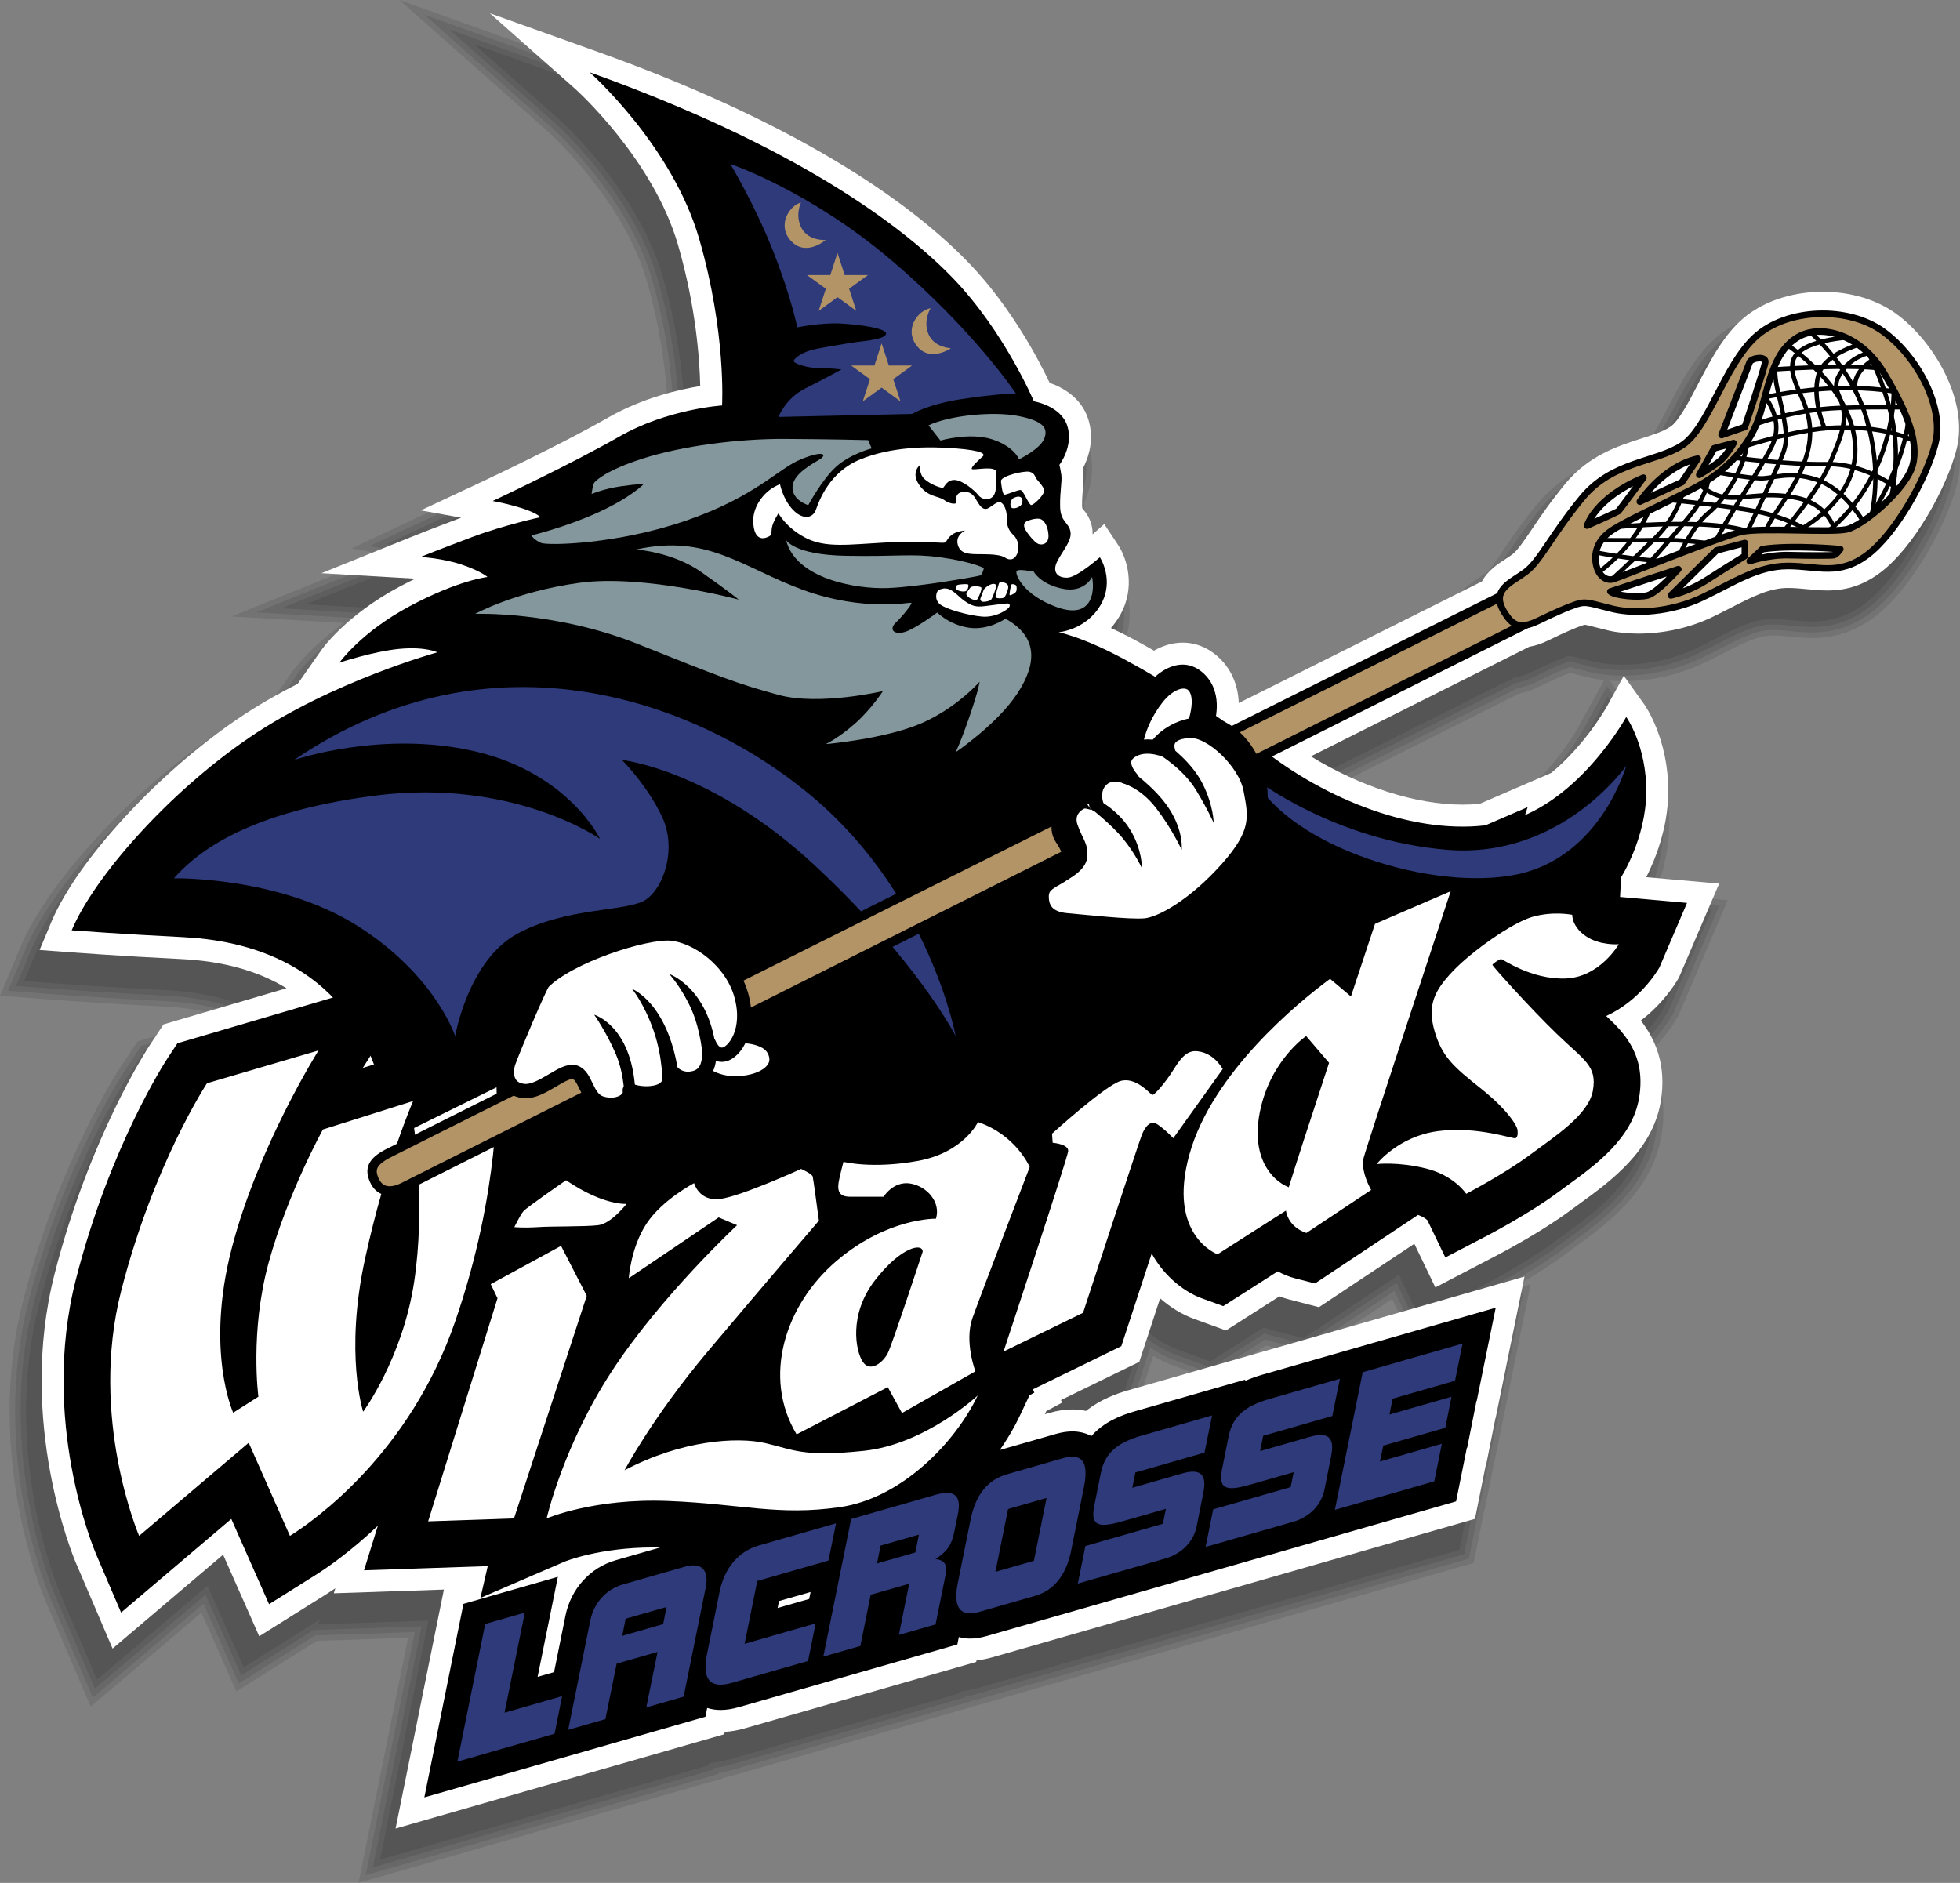 <?xml version="1.0" encoding="utf-8"?>
<!-- Generator: Adobe Illustrator 16.0.0, SVG Export Plug-In . SVG Version: 6.00 Build 0)  -->
<!DOCTYPE svg PUBLIC "-//W3C//DTD SVG 1.1//EN" "http://www.w3.org/Graphics/SVG/1.1/DTD/svg11.dtd">
<svg version="1.1" xmlns="http://www.w3.org/2000/svg" xmlns:xlink="http://www.w3.org/1999/xlink" x="0px" y="0px"
	 width="252.585px" height="242.672px" viewBox="0 0 252.585 242.672" enable-background="new 0 0 252.585 242.672"
	 xml:space="preserve">
<rect x="0" y="0" width="252.585" height="242.672" fill="#808080" stroke="none"/>
<g>
	<path opacity="0.1" d="M52.589,211.08l-11.751,0.399l-10.38,6.514l-4.498-10.157l-14.271,12.123l-5.86-13.69
		c-0.326-0.76-7.913-18.831-2.856-38.607c4.587-17.941,12.22-29.621,12.542-30.109l2.213-3.345l11.046-3.25
		c-2.253-0.68-4.761-1.09-7.487-1.224c-6.683-0.328-12.697-0.757-14.381-0.88L0,128.333l2.666-6.351
		c3.417-8.141,14.015-19.752,24.653-27.011c2.271-1.549,4.828-3.06,7.603-4.491l2.758-3.929c0.099-0.14,2.215-3.112,6.661-6.262
		l-14.502-0.842l19.781-7.979l-4.33-0.781l14.094-6.609c1.029-0.485,10.23-4.836,15.93-8.104c3.834-2.198,7.853-3.364,10.73-3.972
		c-0.175-3.231-0.762-9.107-2.695-15.807C80.322,25.709,70.795,17.118,70.7,17.032L51.471,0l24.189,8.648
		c27.798,9.942,41.89,20.64,48.816,27.864c5.285,5.511,8.923,12.269,10.348,15.158c1.699,0.748,4.431,2.429,5.466,5.776
		c0.919,2.965,0.22,5.599-0.572,7.341c0.089,0.871,0.019,1.672-0.045,2.386c-0.047,0.53-0.089,1.008-0.099,1.56
		c0.083,0.113,0.173,0.242,0.266,0.385l0.89-0.784l3.146,4.745c1.324,2,2.855,6.519,0.44,11.033c0.775,0.402,1.604,0.851,2.474,1.34
		c1.186-0.502,2.402-0.756,3.622-0.756c2.352,0,4.535,0.929,6.314,2.688c1.14,1.125,1.993,2.513,2.5,4.054l28.256-14.13
		c0.99-1.482,2.371-2.386,3.391-3.052c0.313-0.206,0.54-0.353,0.755-0.511c0.35-0.258,1.386-1.787,2.005-2.701
		c1.122-1.653,2.513-3.702,4.447-6.047c3.409-4.134,7.512-5.452,10.808-6.511c1.354-0.435,2.523-0.811,3.187-1.252
		c0.643-0.429,2.121-3.276,2.832-4.645c1.544-2.976,3.291-6.343,5.918-8.781c2.968-2.752,7.369-4.331,12.077-4.331
		c4.048,0,7.857,1.156,10.728,3.256c5.509,4.029,10.357,12.685,8.585,19.643c-1.39,5.463-5.99,13.646-10.623,17.12
		c-2.483,1.864-5.05,2.731-8.075,2.731c-1,0-1.907-0.087-2.785-0.171c-0.806-0.079-1.561-0.152-2.323-0.152
		c-1.869,0-3.824,1.003-6.299,2.273c-0.833,0.428-1.671,0.857-2.555,1.281c-3.135,1.503-6.839,2.331-10.431,2.331
		c-0.562,0-1.117-0.021-1.659-0.062l4.144,5.788c0.146,0.203,3.563,5.06,3.512,12.589c-0.025,3.556-0.934,6.784-1.815,9.092
		l9.355,0.825l-6.321,14.77l-0.17,0.325c-0.363,0.635-1.64,2.719-3.878,4.799c1.859,3.128,2.472,6.646,1.817,10.463
		c-1.225,7.177-7.039,11.39-11.284,14.467c0,0-0.915,0.665-1.19,0.871c-2.398,1.781-5.28,3.494-7.325,4.644l2.938-0.844
		l-4.672,22.92l-0.018,0.006l-1.214,6.075l-0.042,0.013l-1.391,6.908l-63.413,18.196c-0.348,0.099-0.684,0.183-1.014,0.252
		l-0.26,0.113l-30.614,8.785c-0.493,0.141-0.962,0.252-1.423,0.339l-0.015,0.073l-46.967,13.476L52.589,211.08z M146.917,179.958
		l8.493-2.438l-4.251-1.542c-0.854-0.31-1.705-0.717-2.542-1.216L146.917,179.958z M157.808,176.833l8.792-2.523l-2.989-0.772
		c-0.149-0.039-0.298-0.081-0.447-0.125L157.808,176.833z M170.908,173.075l9.862-2.83l-1.359-2.824L170.908,173.075z
		 M171.477,101.578c5.111,2.553,10.511,4,14.996,4c0.571,0,1.139-0.022,1.689-0.067l8.612-3.717
		c3.973-3.354,6.428-7.738,6.452-7.782l3.5-6.354c-0.708-0.08-1.385-0.196-2.012-0.345c-0.662-0.158-1.208-0.3-1.673-0.422
		c-0.24-0.063-0.49-0.128-0.698-0.179c-0.916,0.338-2.033,0.838-3.986,1.783c-0.903,0.435-1.75,0.728-2.587,0.894L171.477,101.578z"
		/>
	<path opacity="0.1" d="M53.461,210.341l-12.838,0.436l-9.849,6.181l-4.55-10.276l-14.261,12.115L6.48,205.989
		c-0.322-0.751-7.817-18.612-2.821-38.152c4.563-17.847,12.128-29.411,12.447-29.895l2.07-3.129l12.903-3.796
		c-2.818-1.144-6.091-1.813-9.757-1.992c-7.279-0.357-13.685-0.829-14.391-0.881l-5.898-0.443l2.285-5.443
		c3.371-8.03,13.86-19.509,24.399-26.7c2.291-1.563,4.875-3.085,7.683-4.526l2.858-4.072c0.119-0.169,2.697-3.785,8.236-7.254
		l-13.463-0.782l17.575-7.089c0.044-0.018,0.583-0.235,1.576-0.624l-4.579-0.826l12.081-5.665
		c1.029-0.485,10.234-4.835,15.981-8.131c3.962-2.271,8.132-3.43,11.115-4.013C86.636,49.22,86.074,43.081,84.03,36
		c-3.091-10.708-12.761-19.41-12.859-19.497l-16.483-14.6l20.734,7.413c27.668,9.896,41.669,20.518,48.543,27.687
		c5.314,5.542,8.924,12.312,10.339,15.217c1.667,0.687,4.323,2.248,5.31,5.437c0.876,2.828,0.172,5.343-0.623,7.015
		c0.115,0.873,0.045,1.669-0.023,2.44c-0.051,0.575-0.104,1.156-0.103,1.856c0.234,0.305,0.529,0.72,0.784,1.263l0.939-0.827
		l2.696,4.067c1.271,1.919,2.745,6.323,0.209,10.66c-0.053,0.092-0.107,0.182-0.163,0.272c1.039,0.524,2.188,1.143,3.421,1.841
		c1.197-0.557,2.427-0.839,3.66-0.839c2.161,0,4.172,0.858,5.816,2.483c1.261,1.245,2.132,2.809,2.55,4.566l29.193-14.599
		c0.913-1.452,2.28-2.347,3.289-3.007c0.318-0.208,0.56-0.365,0.788-0.534c0.445-0.329,1.362-1.681,2.171-2.874
		c1.123-1.655,2.491-3.671,4.407-5.994c3.276-3.972,7.269-5.256,10.478-6.287c1.405-0.452,2.619-0.842,3.362-1.337
		c0.796-0.531,2.165-3.168,3.071-4.914c1.517-2.922,3.234-6.23,5.769-8.583c2.838-2.632,7.063-4.142,11.595-4.142
		c3.898,0,7.56,1.108,10.309,3.12c5.323,3.893,10.017,12.225,8.317,18.896c-1.36,5.347-5.849,13.344-10.361,16.728
		c-2.355,1.767-4.787,2.59-7.65,2.59c-0.961,0-1.854-0.085-2.718-0.168c-0.819-0.08-1.592-0.155-2.391-0.155
		c-2.042,0-4.065,1.039-6.628,2.354c-0.822,0.422-1.654,0.849-2.532,1.27c-3.041,1.458-6.636,2.261-10.124,2.261
		c-1.519,0-2.986-0.158-4.243-0.458c-0.655-0.157-1.196-0.297-1.657-0.418c-0.267-0.069-0.659-0.172-0.921-0.231
		c-0.988,0.351-2.14,0.861-4.252,1.883c-0.879,0.424-1.7,0.704-2.509,0.854l-25.622,12.856c5.581,3.01,11.55,4.72,16.555,4.719
		c0.631,0,1.257-0.026,1.864-0.079l8.813-3.805c4.147-3.47,6.671-8.002,6.696-8.048l3.257-5.912l3.927,5.486
		c0.141,0.196,3.429,4.881,3.379,12.171c-0.027,3.824-1.091,7.27-2.119,9.719l9.332,0.823l-5.937,13.871l-0.145,0.271
		c-0.383,0.67-1.745,2.878-4.166,5.003c2.009,3.103,2.692,6.622,2.033,10.473c-1.177,6.893-6.856,11.008-11.003,14.013l-0.339,0.245
		c-0.294,0.214-0.582,0.424-0.859,0.632c-3.533,2.624-8.157,5.114-9.49,5.814l-3.742,1.951l8.343-2.395l-4.354,21.359l-0.02,0.006
		l-1.214,6.076l-0.042,0.013l-1.389,6.901l-62.999,18.077c-0.435,0.124-0.852,0.223-1.261,0.299l-0.014,0.066l-30.614,8.785
		c-0.635,0.182-1.237,0.314-1.827,0.402l-0.026,0.129l-45.431,13.035L53.461,210.341z M145.987,180.525l-2.181,1.063l37.967-10.895
		l-2.077-4.314l-11.462,7.622l-4.445-1.15c-0.243-0.063-0.486-0.135-0.729-0.213l-6.894,4.403l-4.765-1.729
		c-1.066-0.387-2.147-0.946-3.173-1.637L145.987,180.525z"/>
	<path opacity="0.1" d="M54.333,209.603l-13.925,0.472l-9.318,5.848l-4.603-10.396l-14.252,12.107l-5.104-11.925
		c-0.318-0.742-7.722-18.393-2.786-37.697c4.544-17.77,12.036-29.201,12.352-29.68l1.927-2.913l14.477-4.259
		c-3.266-1.666-7.207-2.621-11.745-2.844c-7.241-0.355-13.664-0.827-14.373-0.88l-4.917-0.369l1.904-4.536
		c3.324-7.92,13.704-19.265,24.145-26.389c2.31-1.576,4.921-3.11,7.763-4.561l2.959-4.215c0.13-0.185,3.222-4.528,10.039-8.233
		l-12.652-0.735l14.646-5.908c0.072-0.029,1.438-0.58,3.919-1.53l-4.873-0.879l10.067-4.721c1.045-0.492,10.26-4.847,16.033-8.158
		c4.088-2.344,8.406-3.488,11.494-4.044c-0.113-3.479-0.645-9.882-2.803-17.357c-3.152-10.919-12.97-19.742-13.069-19.83
		L57.905,3.806l17.278,6.178c27.538,9.849,41.449,20.396,48.271,27.509c5.349,5.577,8.929,12.362,10.333,15.283
		c1.634,0.625,4.214,2.063,5.15,5.09c0.834,2.693,0.12,5.092-0.68,6.693l0.019,0.117c0.123,0.828,0.053,1.617-0.015,2.381
		c-0.056,0.621-0.117,1.305-0.104,2.146c0,0.003,0,0.007,0,0.011l0.014,0.017c0.318,0.403,0.879,1.113,1.169,2.217l1.106-0.975
		l2.247,3.39c1.181,1.782,2.548,5.875,0.188,9.911c-0.182,0.312-0.38,0.614-0.594,0.904c0.176,0.085,0.354,0.173,0.536,0.264
		c1.166,0.583,2.478,1.29,3.901,2.104c1.207-0.619,2.444-0.932,3.686-0.932c1.971,0,3.81,0.788,5.318,2.279
		c1.385,1.367,2.246,3.12,2.525,5.116l30.216-15.11c0.827-1.419,2.181-2.304,3.181-2.959c0.323-0.211,0.577-0.376,0.817-0.554
		c0.545-0.402,1.42-1.694,2.348-3.063c1.105-1.629,2.454-3.619,4.356-5.925c3.144-3.812,7.027-5.061,10.147-6.063
		c1.459-0.469,2.714-0.873,3.538-1.422c0.948-0.632,2.257-3.153,3.309-5.179c1.491-2.873,3.176-6.118,5.621-8.387
		c2.708-2.512,6.759-3.953,11.112-3.953c3.748,0,7.261,1.059,9.89,2.983c5.138,3.757,9.676,11.765,8.05,18.15
		c-1.331,5.23-5.707,13.042-10.1,16.335c-2.228,1.67-4.523,2.448-7.226,2.448c-0.924,0-1.802-0.084-2.65-0.166
		c-0.84-0.082-1.627-0.158-2.458-0.158c-2.214,0-4.306,1.074-6.955,2.434c-0.813,0.417-1.64,0.841-2.512,1.26
		c-2.947,1.413-6.434,2.191-9.817,2.191c-1.464,0-2.875-0.152-4.079-0.439c-0.649-0.155-1.186-0.295-1.643-0.414
		c-0.352-0.092-0.913-0.238-1.148-0.279c-1.061,0.363-2.216,0.868-4.512,1.978c-0.854,0.412-1.648,0.679-2.427,0.813l-26.909,13.501
		c6.027,3.482,12.549,5.462,18.068,5.461c0.692,0,1.378-0.031,2.04-0.091l9.013-3.891c4.277-3.548,6.918-8.271,6.943-8.319
		l2.713-4.925l3.272,4.572c0.135,0.188,3.295,4.688,3.246,11.754c-0.03,4.253-1.396,8.039-2.457,10.343l9.343,0.824l-5.552,12.971
		l-0.115,0.212c-0.402,0.703-1.857,3.05-4.486,5.214c2.176,3.072,2.942,6.595,2.277,10.481c-1.128,6.605-6.672,10.624-10.721,13.558
		l-0.161,0.116c-0.357,0.261-0.709,0.516-1.046,0.768c-3.483,2.588-8.072,5.06-9.396,5.755l-8.733,4.553l-2.673-5.551l-11.876,7.897
		l-4.139-1.071c-0.334-0.087-0.67-0.189-1.002-0.307l-6.886,4.398l-4.437-1.609c-1.294-0.47-2.587-1.192-3.786-2.111l-2.449,7.483
		l-9.772,4.767l0.066,0.166c0.167-0.008,0.333-0.013,0.498-0.013c0.532,0,1.063,0.048,1.581,0.141
		c1.945-1.474,4.042-2.185,5.475-2.596l52.136-14.96l-4.033,19.787l-0.021,0.006l-1.214,6.079l-0.042,0.012l-1.389,6.905
		l-62.585,17.958c-0.574,0.164-1.122,0.283-1.663,0.359l-0.025,0.125l-30.2,8.666c-0.778,0.223-1.511,0.37-2.226,0.446l-0.041,0.204
		l-43.896,12.595L54.333,209.603z"/>
	<path opacity="0.1" d="M55.205,208.865l-14.188,0.48l0.2-0.644c-0.44,0.298-0.826,0.546-1.145,0.747l-8.666,5.438l-4.655-10.515
		l-14.243,12.1L7.783,205.43c-0.314-0.733-7.625-18.178-2.75-37.242c4.508-17.631,11.942-28.989,12.256-29.464l1.785-2.698
		l15.842-4.66c-3.629-2.232-8.157-3.493-13.523-3.757c-7.574-0.372-14.298-0.874-14.365-0.879l-3.925-0.295l1.523-3.629
		c3.278-7.81,13.548-19.021,23.891-26.078c2.532-1.728,5.212-3.259,7.842-4.595l3.061-4.359c0.128-0.183,3.218-4.513,10.07-8.164
		c0.709-0.378,1.387-0.721,2.035-1.032l-12.103-0.703l11.716-4.726c0.096-0.039,2.322-0.935,6.291-2.432l-5.195-0.938l8.053-3.776
		c0.099-0.047,10.01-4.701,16.085-8.185c4.373-2.507,9.039-3.6,11.866-4.065c-0.071-3.391-0.54-10.158-2.847-18.148
		c-3.22-11.156-13.179-20.074-13.279-20.163l-10.99-9.735l13.822,4.942c27.408,9.802,41.229,20.274,47.998,27.332
		c5.422,5.654,8.996,12.546,10.329,15.359c1.66,0.583,4.113,1.902,4.989,4.733c0.817,2.642-0.019,4.998-0.738,6.365
		c0.018,0.107,0.035,0.22,0.053,0.339c0.111,0.749,0.047,1.465-0.021,2.224c-0.056,0.623-0.119,1.328-0.105,2.21
		c0.004,0.207,0.027,0.287,0.027,0.288c0.03,0.042,0.088,0.104,0.139,0.168c0.344,0.436,0.918,1.164,1.126,2.35
		c0.051,0.289,0.071,0.571,0.066,0.844l1.498-1.32l1.798,2.712c1.09,1.646,2.352,5.427,0.168,9.162
		c-0.329,0.563-0.699,1.067-1.097,1.517c0.426,0.197,0.87,0.411,1.333,0.643c1.239,0.62,2.673,1.396,4.208,2.28
		c1.202-0.681,2.455-1.034,3.696-1.034c1.78,0,3.447,0.717,4.82,2.074c1.506,1.487,2.33,3.468,2.408,5.712l31.344-15.674
		c0.727-1.378,2.031-2.231,3.058-2.902c0.285-0.187,0.575-0.374,0.849-0.576c0.644-0.476,1.513-1.759,2.52-3.244
		c1.079-1.591,2.421-3.572,4.311-5.862c3.011-3.652,6.785-4.865,9.817-5.84c1.506-0.484,2.807-0.902,3.714-1.507
		c1.102-0.735,2.401-3.24,3.549-5.45c1.46-2.813,3.114-6.001,5.471-8.187c2.578-2.392,6.452-3.764,10.63-3.764
		c3.6,0,6.963,1.011,9.472,2.846c4.951,3.622,9.334,11.305,7.781,17.403c-1.302,5.113-5.565,12.739-9.838,15.943
		c-2.099,1.574-4.259,2.307-6.801,2.307l0,0c-0.893,0-1.755-0.083-2.589-0.163c-0.853-0.083-1.658-0.16-2.52-0.16
		c-2.385,0-4.545,1.109-7.278,2.512c-0.798,0.409-1.623,0.833-2.495,1.251c-2.854,1.368-6.23,2.122-9.511,2.122
		c-1.41,0-2.765-0.146-3.915-0.42c-0.644-0.154-1.175-0.292-1.628-0.41c-0.59-0.154-1.199-0.313-1.384-0.313
		c-0.027,0.004-0.062,0.017-0.1,0.029c-1.118,0.373-2.295,0.884-4.664,2.029c-0.826,0.399-1.599,0.654-2.34,0.77l-28.161,14.13
		c6.342,3.898,13.517,6.224,19.542,6.223c0.754,0,1.498-0.035,2.218-0.105l9.208-3.975c4.436-3.647,7.156-8.523,7.191-8.587
		l2.17-3.94l2.618,3.658c0.129,0.18,3.161,4.494,3.113,11.336c-0.033,4.715-1.752,8.833-2.833,10.963l9.392,0.829l-5.167,12.072
		l-0.08,0.141c-0.359,0.629-1.941,3.214-4.849,5.437c1.777,2.28,3.385,5.654,2.558,10.49c-1.079,6.32-6.488,10.24-10.438,13.103
		c-0.416,0.303-0.824,0.599-1.215,0.89c-3.558,2.644-8.373,5.208-9.302,5.696l-8.082,4.213l-2.709-5.625l-12.29,8.173l-3.832-0.992
		c-0.424-0.109-0.847-0.245-1.265-0.406l-6.888,4.399l-4.107-1.49c-1.543-0.561-3.04-1.477-4.38-2.648
		c-0.536,1.635-2.678,8.181-2.678,8.181l-10.096,4.925l0.135,0.336l-2.028,1.094l-0.188,0.397l0.594-0.17
		c1.045-0.301,2.012-0.447,2.955-0.447c0.598,0,1.189,0.064,1.761,0.19c1.878-1.503,3.961-2.234,5.49-2.673l51.013-14.638
		l-3.715,18.223l-0.023,0.007l-1.212,6.073l-0.042,0.012l-1.389,6.908l-59.292,17.014l-2.879,0.825
		c-0.713,0.205-1.394,0.336-2.06,0.396l-0.042,0.208l-29.786,8.547c-0.923,0.265-1.785,0.418-2.62,0.465l-0.062,0.305l-42.36,12.154
		L55.205,208.865z"/>
	<path fill="#FFFFFF" d="M57.205,204.865l-14.188,0.48l0.2-0.644c-0.44,0.298-0.826,0.546-1.145,0.747l-8.666,5.438l-4.655-10.515
		l-14.243,12.1L9.783,201.43c-0.314-0.733-7.625-18.178-2.75-37.242c4.508-17.631,11.942-28.989,12.256-29.464l1.785-2.698
		l15.842-4.66c-3.629-2.232-8.157-3.493-13.523-3.757c-7.574-0.372-14.298-0.874-14.365-0.879l-3.925-0.295l1.523-3.629
		c3.278-7.809,13.548-19.02,23.891-26.077c2.532-1.728,5.212-3.259,7.842-4.595l3.061-4.359c0.128-0.183,3.218-4.513,10.07-8.164
		c0.709-0.378,1.387-0.721,2.035-1.032l-12.103-0.703l11.716-4.726c0.096-0.039,2.322-0.935,6.291-2.432l-5.195-0.938l8.053-3.776
		c0.099-0.047,10.01-4.701,16.085-8.185c4.373-2.507,9.039-3.6,11.866-4.065c-0.071-3.391-0.54-10.158-2.847-18.148
		c-3.22-11.156-13.179-20.074-13.279-20.163l-10.99-9.735l13.822,4.942c27.408,9.802,41.229,20.274,47.998,27.332
		c5.422,5.654,8.996,12.546,10.329,15.359c1.66,0.583,4.113,1.902,4.989,4.733c0.817,2.642-0.019,4.998-0.738,6.365
		c0.018,0.107,0.035,0.22,0.053,0.339c0.111,0.749,0.047,1.465-0.021,2.224c-0.056,0.623-0.119,1.328-0.105,2.21
		c0.004,0.207,0.027,0.287,0.027,0.288c0.03,0.042,0.088,0.104,0.139,0.168c0.344,0.436,0.918,1.164,1.126,2.35
		c0.051,0.289,0.071,0.571,0.066,0.844l1.498-1.32l1.798,2.712c1.09,1.646,2.352,5.427,0.168,9.162
		c-0.329,0.563-0.699,1.067-1.097,1.517c0.426,0.197,0.87,0.411,1.333,0.643c1.239,0.62,2.673,1.396,4.208,2.28
		c1.202-0.681,2.455-1.034,3.696-1.034c1.78,0,3.447,0.717,4.82,2.074c1.506,1.487,2.33,3.468,2.408,5.712l31.344-15.674
		c0.727-1.378,2.031-2.231,3.058-2.902c0.285-0.187,0.575-0.374,0.849-0.576c0.644-0.476,1.513-1.759,2.52-3.244
		c1.079-1.591,2.421-3.572,4.311-5.862c3.011-3.652,6.785-4.865,9.817-5.84c1.506-0.484,2.807-0.902,3.714-1.507
		c1.102-0.735,2.401-3.24,3.549-5.45c1.46-2.813,3.114-6.001,5.471-8.187c2.578-2.392,6.452-3.764,10.63-3.764
		c3.6,0,6.963,1.011,9.472,2.846c4.951,3.622,9.334,11.305,7.781,17.403c-1.302,5.113-5.565,12.739-9.838,15.943
		c-2.099,1.574-4.259,2.307-6.801,2.307l0,0c-0.893,0-1.755-0.083-2.589-0.163c-0.853-0.083-1.658-0.16-2.52-0.16
		c-2.385,0-4.545,1.109-7.278,2.512c-0.798,0.409-1.623,0.833-2.495,1.251c-2.854,1.368-6.23,2.122-9.511,2.122
		c-1.41,0-2.765-0.146-3.915-0.42c-0.644-0.154-1.175-0.292-1.628-0.41c-0.59-0.154-1.199-0.313-1.384-0.313
		c-0.027,0.004-0.062,0.017-0.1,0.029c-1.118,0.373-2.295,0.884-4.664,2.029c-0.826,0.399-1.599,0.654-2.34,0.77l-28.161,14.13
		c6.342,3.898,13.517,6.224,19.542,6.223c0.754,0,1.498-0.035,2.218-0.105l9.208-3.975c4.436-3.647,7.156-8.523,7.191-8.587
		l2.17-3.94l2.618,3.658c0.129,0.18,3.161,4.494,3.113,11.336c-0.033,4.715-1.752,8.833-2.833,10.963l9.392,0.829l-5.167,12.072
		l-0.08,0.141c-0.359,0.629-1.941,3.214-4.849,5.437c1.777,2.28,3.385,5.654,2.558,10.49c-1.079,6.32-6.488,10.24-10.438,13.103
		c-0.416,0.303-0.824,0.599-1.215,0.89c-3.558,2.644-8.373,5.208-9.302,5.696l-8.082,4.213l-2.709-5.625l-12.29,8.173l-3.832-0.992
		c-0.424-0.109-0.847-0.245-1.265-0.406l-6.888,4.399l-4.107-1.49c-1.543-0.561-3.04-1.477-4.38-2.648
		c-0.536,1.635-2.678,8.181-2.678,8.181l-10.096,4.925l0.135,0.336l-2.028,1.094l-0.188,0.397l0.594-0.17
		c1.045-0.301,2.012-0.447,2.955-0.447c0.598,0,1.189,0.064,1.761,0.19c1.878-1.503,3.961-2.234,5.49-2.673l51.013-14.638
		l-3.715,18.223l-0.023,0.007l-1.212,6.073l-0.042,0.012l-1.389,6.908l-59.292,17.014l-2.879,0.825
		c-0.713,0.205-1.394,0.336-2.06,0.396l-0.042,0.208l-29.786,8.547c-0.923,0.265-1.785,0.418-2.62,0.465l-0.062,0.305l-42.36,12.154
		L57.205,204.865z"/>
</g>
<g id="_x3C_Layer_x3E__copy">
	
		<path fill="none" stroke="#000000" stroke-width="0.567" stroke-linecap="round" stroke-linejoin="round" stroke-miterlimit="10" d="
		M205.513,74.132c0,0,5.375-3.563,7.25-9.063"/>
	
		<path fill="none" stroke="#000000" stroke-width="0.567" stroke-linecap="round" stroke-linejoin="round" stroke-miterlimit="10" d="
		M207.138,75.195c0,0,2.875-2.583,6.125-5.792s3.75-6.583,3.75-6.583"/>
	
		<path fill="none" stroke="#000000" stroke-width="0.567" stroke-linecap="round" stroke-linejoin="round" stroke-miterlimit="10" d="
		M220.096,61.236c0,0,0.5,1.75-2.333,5.25s-6.042,6.958-6.042,6.958"/>
	
		<path fill="none" stroke="#000000" stroke-width="0.567" stroke-linecap="round" stroke-linejoin="round" stroke-miterlimit="10" d="
		M216.263,71.82c0,0,1.776-3.917,3.867-5.667s5.05-6.042,5.091-10.042"/>
	
		<path fill="none" stroke="#000000" stroke-width="0.567" stroke-linecap="round" stroke-linejoin="round" stroke-miterlimit="10" d="
		M227.096,50.737c0,0,3.083,3.166,1.208,6.833s-5.791,9.125-7.562,12.917"/>
	
		<path fill="none" stroke="#000000" stroke-width="0.567" stroke-linecap="round" stroke-linejoin="round" stroke-miterlimit="10" d="
		M224.826,69.237c0,0,2.229-4.626,3.729-8s1.959-3.833,1.334-7.333s-1.499-4.792-0.979-8.333"/>
	
		<path fill="none" stroke="#000000" stroke-width="0.567" stroke-linecap="round" stroke-linejoin="round" stroke-miterlimit="10" d="
		M238.888,43.445c0,0-7.375,0.208-7.875,3.292s3.167,5.667,2.042,11s-5.583,9.208-5.563,11.271"/>
	
		<path fill="none" stroke="#000000" stroke-width="0.567" stroke-linecap="round" stroke-linejoin="round" stroke-miterlimit="10" d="
		M229.555,68.82c0,0,4.624-5.333,6.083-8.708c1.458-3.375,2.25-5.333,1.917-7.375c-0.334-2.042-1.932-2.833,0.075-5.25
		c2.008-2.417,5.216-2.292,5.216-2.292"/>
	
		<path fill="none" stroke="#000000" stroke-width="0.567" stroke-linecap="round" stroke-linejoin="round" stroke-miterlimit="10" d="
		M240.846,44.07c0,0-5.625,1.167-6.5,4.25s0.75,6.792,0.75,6.792"/>
	
		<path fill="none" stroke="#000000" stroke-width="0.567" stroke-linecap="round" stroke-linejoin="round" stroke-miterlimit="10" d="
		M223.638,57.903c0,0,7.583-2.625,12.958-2.792s9.357,0.958,11.375,2.542"/>
	
		<path fill="none" stroke="#000000" stroke-width="0.567" stroke-linecap="round" stroke-linejoin="round" stroke-miterlimit="10" d="
		M232.471,42.07c0,0,6.042,4.834,8.084,11.917c2.041,7.083,0.791,11.583,0.291,14.375"/>
	
		<path fill="none" stroke="#000000" stroke-width="0.567" stroke-linecap="round" stroke-linejoin="round" stroke-miterlimit="10" d="
		M235.096,68.82c0,0,4.792-3.208,7.334-10.083c2.541-6.875,1.333-11.542,1.333-11.542"/>
	
		<path fill="none" stroke="#000000" stroke-width="0.567" stroke-linecap="round" stroke-linejoin="round" stroke-miterlimit="10" d="
		M240.346,67.653c0,0,6.667-9.417,5.5-16.667"/>
	
		<path fill="none" stroke="#000000" stroke-width="0.567" stroke-linecap="round" stroke-linejoin="round" stroke-miterlimit="10" d="
		M243.165,66.07c0,0,2.266-6.042,0.432-13.125c-1.833-7.083-5.041-11.167-5.041-11.167"/>
	
		<path fill="none" stroke="#000000" stroke-width="0.567" stroke-linecap="round" stroke-linejoin="round" stroke-miterlimit="10" d="
		M246.388,50.987c0,0-7.042-2.417-19.542,0.333"/>
	
		<path fill="none" stroke="#000000" stroke-width="0.567" stroke-linecap="round" stroke-linejoin="round" stroke-miterlimit="10" d="
		M225.971,54.778c0,0,5.006-2,11.107-2.208s10.727,0,10.727,0"/>
	
		<path fill="none" stroke="#000000" stroke-width="0.567" stroke-linecap="round" stroke-linejoin="round" stroke-miterlimit="10" d="
		M229.555,43.945c0,0,7.938,4.763,9.333,11.958c1.395,7.195-4.792,11.25-7.875,12.917"/>
	
		<path fill="none" stroke="#000000" stroke-width="0.567" stroke-linecap="round" stroke-linejoin="round" stroke-miterlimit="10" d="
		M236.618,69.007c0,0-0.48-3.813-4.938-4.813s-7.708,0.417-9.958-0.229s-3.208-2.146-3.208-2.146"/>
	
		<path fill="none" stroke="#000000" stroke-width="0.567" stroke-linecap="round" stroke-linejoin="round" stroke-miterlimit="10" d="
		M220.743,60.778c0,0,4.354,0.833,6.104,0.875s3.666-0.999,7.241,0.167c3.576,1.165,6.218,5.375,6.759,6.833"/>
	
		<path fill="none" stroke="#000000" stroke-width="0.567" stroke-linecap="round" stroke-linejoin="round" stroke-miterlimit="10" d="
		M245.221,63.528c0,0-4.292-3.792-9.708-3.708c-5.417,0.083-12.334-0.875-12.334-0.875"/>
	
		<path fill="none" stroke="#000000" stroke-width="0.567" stroke-linecap="round" stroke-linejoin="round" stroke-miterlimit="10" d="
		M227.971,47.653c0,0,11.887-0.875,15.193,0"/>
	
		<path fill="none" stroke="#000000" stroke-width="0.567" stroke-linecap="round" stroke-linejoin="round" stroke-miterlimit="10" d="
		M242.846,45.57c0,0-4.139,1.662-3.757,4.435"/>
	
		<path fill="none" stroke="#000000" stroke-width="0.567" stroke-linecap="round" stroke-linejoin="round" stroke-miterlimit="10" d="
		M207.138,68.028c0,0,15.583-1.708,19.708,1.208"/>
	
		<path fill="none" stroke="#000000" stroke-width="0.567" stroke-linecap="round" stroke-linejoin="round" stroke-miterlimit="10" d="
		M213.888,64.32c0,0,8.875,0.792,13.167,1.75c4.291,0.958,7.416,3.167,7.416,3.167"/>
	
		<path fill="none" stroke="#000000" stroke-width="0.567" stroke-linecap="round" stroke-linejoin="round" stroke-miterlimit="10" d="
		M205.305,69.601c0,0,5.624,0.073,8.583,0c2.958-0.073,6.541,0.427,7.625,0.635"/>
	
		<path fill="none" stroke="#000000" stroke-width="0.567" stroke-linecap="round" stroke-linejoin="round" stroke-miterlimit="10" d="
		M204.805,71.028c0,0,6.042,1.291,10.875,1.333"/>
	<path d="M176.941,173.079L176.941,173.079l-14.238,4.085c-0.709,0.204-1.486,0.463-2.266,0.815l0.035-0.175l-14.24,4.086
		c-1.779,0.511-3.977,1.365-5.587,3.195c-0.717-0.391-1.546-0.603-2.446-0.603c-0.674,0-1.386,0.11-2.174,0.337l-7.11,2.039
		c-1.85,0.531-3.36,1.483-4.527,2.844c-0.603-0.315-1.378-0.556-2.367-0.556c-0.725,0-1.512,0.125-2.404,0.382l-7.604,2.182v-0.001
		l-15.128,4.341c-1.951,0.561-3.603,1.646-4.868,3.146c-1.249-0.754-2.88-0.922-4.68-0.406l-7.978,2.289
		c-3.297,0.946-5.782,3.678-6.484,7.134l-1.475,7.297l-2.119,0.608l2.611-12.896l-12.167,3.489l-5.04,24.94l14.28-4.098l0,0.001
		l10.059-2.887l0,0l11.882-3.41l0.229-1.132c0.535,0.169,1.113,0.258,1.722,0.258c0.737,0,1.518-0.121,2.386-0.37l6.603-1.895l0,0
		l21.527-6.177l0.192-0.954c0.459,0.127,0.944,0.198,1.453,0.198c0.665,0,1.355-0.105,2.113-0.323l7.109-2.039
		c0.135-0.039,0.273-0.084,0.412-0.13l-0.003,0.013l16.433-4.716c0.014-0.004,0.025-0.009,0.038-0.013v0.002l16.434-4.715
		c0.073-0.021,0.144-0.047,0.217-0.07l-0.001,0.008l19.875-5.703l1.385-6.885l0.039-0.012l1.207-6.051l0.031-0.01l2.447-12.003
		L176.941,173.079z M100.212,207.243l0.181-0.897l4.065-1.166l-0.181,0.896L100.212,207.243z"/>
	<path d="M209.574,92.403c0,0-6.416,11.667-16.25,13.667s-21.693-2.653-29.951-8.973c-8.258-6.319-15.883-10.86-20.133-12.985
		s-6.808-2.625-6.808-2.625s3.517-0.292,5.392-3.5c1.875-3.208-0.084-6.167-0.084-6.167s-2.875,2.542-4.125,2.625
		s-2.083-0.667-1.375-2.083c0.709-1.417,1.918-2.663,1.709-3.853s-1.303-1.221-1.334-3.252s0.281-3.219,0.156-4.063
		s-0.25-1.281-0.25-1.281s1.844-2.375,1.031-5s-4.313-3.191-4.313-3.191s-3.781-8.934-10.344-15.777S102.552,18.82,75.99,9.32
		c0,0,10.625,9.375,14.125,21.5s2.938,21.438,2.938,21.438s-7.021,0.438-13.271,4.021c-6.25,3.584-16.292,8.292-16.292,8.292
		s4.875,0.875,6.167,2.083c0,0-4.667,1-8.875,2.584c-4.208,1.583-6.583,2.541-6.583,2.541s2.875,0.167,5.333,1
		c2.458,0.834,3.292,1.584,3.292,1.584s-3.667,0.375-10,3.75c-6.333,3.375-9.083,7.292-9.083,7.292s4.458-1.483,7.792-1.784
		c3.333-0.3,4.833,0.45,4.833,0.45s-13.625,3.75-24.25,11S12.073,113.153,9.24,119.903c0,0,6.667,0.5,14.292,0.875
		s20.833,3.001,25.333,18.459s22.375,44.083,23,44.333s95.5-32.917,95.5-32.917l38.897-29.181l2.653-8.417
		c0,0,3.199-4.986,3.241-10.986S209.574,92.403,209.574,92.403z"/>
	<path fill="#2E3A79" d="M94.115,21.132c0,0,3.125,5.188,5.5,11.188s3.125,9.875,3.125,9.875s3.063-0.625,5.563-0.5
		s6.313,0.667,5.854,1.417s-3.167,0.827-4.917,1.143c-1.75,0.315-3.625,0.565-4.792,0.899c-1.166,0.333-2.041,1-2.166,1.333
		c-0.125,0.333,1.75,0.958,3.291,0.958c1.542,0,2.875,0.167,2.875,0.167s-2.122,1.166-4.686,2.458s-3.439,3.667-3.439,3.667
		l17.218-0.385c0,0,1.991-1.241,6.324-1.907c4.334-0.667,7.041-0.75,7.041-0.75s-5.374-8.083-15.999-17.125
		S94.115,21.132,94.115,21.132z"/>
	<path fill="#FFFFFF" d="M100.521,62.414c0,0,0.375,1.938,1.656,3.281s2.563,1.125,2.969,0s1.719-4.875,5.75-6.5
		s8.594-1.688,12.219-1.406s3.844,0.75,3.531,1.031s-1.594,1.406-1.406,1.625s3.156-0.531,3.156,0.438s0.094,2.438-0.375,3.031
		s-1.406,0.563-1.938-0.094s-2.031-1.917-3.052-1.958c-1.021-0.042-1.313,0.917-1.5,1c-0.188,0.083-1.563-0.375-2.375-1.104
		s-0.542-1.875-0.542-1.875s-1.292,0.917-0.188,2.563s2.479,1.438,3.25,2s1.604,0.563,1.583,0.292
		c-0.021-0.271-0.187-0.917,0.396-1.209c0.583-0.291,1.479-0.25,2.042,0.709c0.563,0.958,0.848,1.375,1.362,1.354
		s1.346-1.042,1.867-0.854s0.875,1.208,0.834,2.25c-0.042,1.042,0.541,1.708,0.833,1.958s0.875,1.125,0.563,2.208
		c-0.313,1.084-1.104,1.084-1.604,0.729s-1.584-0.458-3.125-0.458c-1.542,0-2.667,0-3-1.229s0.938-1.813,0.938-1.813
		s-1.042,0.021-1.729,0.563s-0.583,0.938-0.979,1c-0.396,0.063-2.967-0.271-7.619-0.021s-7.652,0.729-10.215-0.604
		s-3.5-3.167-3.5-3.167s-0.729,1.104-0.854,1.875s0.166,0.938-0.709,1.25s-1.655-0.188-1.692-2.125S98.551,63.126,100.521,62.414z"
		/>
	<path d="M208.775,115.6l0.141-2.544l-5.08-1.051c-0.327-0.067-1.522-0.288-3.184-0.288c-1.647,0-3.246,0.215-4.752,0.639
		c-0.639,0.18-1.326,0.447-2.035,0.769l3.003-9.104l-24.534,10.589l-0.852,2.561c0,0-0.234,0.704-0.635,1.912l-3.016,2.224
		c-2.346,1.729-6.238,4.836-10.059,8.924c-0.885-0.378-1.826-0.626-2.809-0.731c-0.303-0.033-0.607-0.049-0.906-0.049
		c-3.673,0-5.893,2.284-7.104,3.957c-1.292-0.283-2.833-0.275-4.233,0.132c-0.885,0.258-3.189,0.931-10.497,7.483
		c-1.204-0.816-2.613-1.557-4.258-2.113l-5.434-2.509l-1.909,5.524c-0.275,0.363-1.208,1.362-3.392,1.765
		c-1.498,0.276-2.967,0.417-4.364,0.417c-1.534,0-2.504-0.174-2.717-0.216l-5.656-1.63l-0.575,2.109l-0.722-0.318l-2.46,1.123
		c-2.168,0.99-4.538,1.967-6.295,2.615l-0.028-0.107l0.424-0.531l-0.544,0.075l-0.938-3.563l-6.688,3.481
		c-0.352,0.183-1.269,0.683-2.418,1.463l-3.725,0.513c-0.474-0.086-1.943-0.459-4.187-1.986l-3.409-2.321l-3.168,2.181
		c0.353-4.268,0.257-6.874,0.247-7.119l-0.398-9.236l-6.194,3.061l0.673-1.534l-17.331,5.468l7.934-12.539l-31.824,9.362
		l-1.214,1.835c-0.304,0.459-7.485,11.439-11.874,28.602c-4.641,18.148,2.313,34.729,2.61,35.425l3.214,7.509l14.205-12.068
		l4.865,10.99l5.893-3.698c1.565-0.982,4.617-3.081,8.131-6.423l-1.788,5.753l15.946-0.54l-0.943,4.101l10.88-4.694
		c0.043-0.018,4.469-1.813,11.42-1.813c0.538,0,1.084,0.012,1.625,0.033c3.207,0.125,5.811,0.395,8.328,0.654
		c2.811,0.289,5.464,0.563,8.383,0.563c2.206,0,4.366-0.158,6.604-0.484c10.258-1.496,18.743-10.258,22.286-17.765l1.234-2.617
		l0.621-0.335l-0.174-0.434l11.387-5.555l0.793-2.424c0.914-2.794,2.029-6.199,3.119-9.518c1.771,3.186,4.429,5.037,6.434,5.766
		l2.793,1.014l7.016-4.48c0.742,0.41,1.493,0.703,2.195,0.885l2.605,0.675l13.285-8.835c0.643,0.227,1.032,0.528,1.205,0.689
		l2.309,4.793l5.474-2.854c0.216-0.113,5.341-2.794,8.935-5.465c0.399-0.297,0.816-0.6,1.243-0.909
		c3.753-2.72,8.423-6.105,9.308-11.285c0.931-5.439-1.781-8.339-4.229-10.604c4.275-1.963,6.537-5.699,6.852-6.25l3.564-8.327
		L208.775,115.6z"/>
	<path fill="#FFFFFF" d="M58.677,170.257c-5.875,17.063-18.125,25.688-21.313,27.688l-5.313-12l-14.125,12
		c0,0-6.5-15.188-2.313-31.563s11.063-26.771,11.063-26.771l14.375-4.229c0,0-7.75,12.25-11.188,25.5s0.188,21.188,0.188,21.188
		l3.25-2.063c0,0-1.125-8.313,1.313-17.25s7-17.188,7-17.188l11.625-3.668c0,0-3.5,7.98-6.188,20.293s-0.25,19.75-0.25,19.75
		s5.063-6.875,6.563-16.688s0-19.875,0-19.875l10.625-5.25C63.99,140.132,64.552,153.195,58.677,170.257z M193.449,123.611
		c0.25,0,3.791,2.625,8.25,2.5c4.458-0.125,6.916-4.416,6.916-4.416s-2.417,0.208-4.25-1.042s-1.75-2.75-1.75-2.75
		s-2.417-0.5-5.084,0.25c-2.666,0.75-7.916,4.5-10.291,7s-3.334,4.375-2.375,7.708s2.459,4.625,5.916,7.375
		c3.459,2.75,4.75,4.833,4.792,5.458s-0.042,0.833-0.25,1s-4.875-1.584-10-0.917s-7.917,4.25-7.917,4.25s2.792-0.333,6.417,0.583
		c3.625,0.917,5.126,3.25,5.126,3.25s4.875-2.541,8.125-4.957c3.25-2.417,7.666-5.209,8.207-8.375
		c0.542-3.167-1.082-3.834-4.625-7.25c-3.541-3.417-8.332-8.793-8.332-8.918S193.199,123.611,193.449,123.611z M176.699,153.361
		l-8.334,5.542c0,0-2.24-0.58-2.65-2.874l-8.809,5.625c0,0-6.541-2.375-3.625-12.875c2.918-10.5,14-19.584,18.125-22.625l2.69,2.273
		c1.762-5.326,3.102-9.357,3.102-9.357l9.75-4.208c0,0-10.749,32.583-11.208,34.333S176.699,153.361,176.699,153.361z
		 M171.276,136.978l-2.953-3.45c0,0-4.624,3.126-5.958,9.751c-1.148,5.707,1.352,8.783,3.718,9.74
		C166.865,150.445,169.048,143.751,171.276,136.978z M154.324,135.487c-1.167-0.125-1.959,0.542-3.042,2.292
		c-1.083,1.749-2.542,3.416-2.792,3.333s-2.083-2.375-4.083-1.792c-2,0.584-8.833,6.792-8.833,6.792l0.083,1.167
		c0,0,2.083,0.166,2,1.083s-8.333,25.833-8.333,25.833l10.25-5c0,0,7.207-22.041,7.582-22.958s1.043-1.958,2-1.333
		c0.959,0.625,2.043,1.791,2.043,1.791l6.375-8.916C156.657,136.278,155.49,135.612,154.324,135.487z M107.782,162.529
		c6.583-5.625,12.833-5.459,12.833-5.459c0.667-2.125-1.167-4.208-3.333-4.541c-2.167-0.334-3.417,1.708-3.417,1.708
		s-2.917,0-4.333,0c-1.417,0-1.542-0.792-1.5-1.5c0.042-0.708,0.667-3,0.667-3s3.75,0.958,9.625-0.125s7.708-5,7.708-5
		c4.917,1.667,6.667,5.792,6.667,5.792s-6.292,16.416-7.375,19.458s0.375,6.875,0.375,6.875l-9.458,5.375l-1.833-3.333l-11.75,6.083
		C98.198,177.445,101.198,168.154,107.782,162.529z M111.198,175.529c0.958,1.416,2.625,0.041,3.209-1.125
		c0.583-1.168,4.5-13.084,4.5-13.084c0-1.166-2.792-0.666-6.167,3.709S110.24,174.112,111.198,175.529z M98.615,185.986
		c-3.625-0.832-10.792-0.375-18.125,3.5c0,0,3.625-6.873,10.708-15.291c7.083-8.417,14.333-16.875,14.333-16.875
		s-0.709-5.292-0.792-5.667s-1.5-1-1.5-1s-7.75,3.542-10.458,3.875c-2.708,0.333-3.333-2.042-3.333-2.042s-4.083,2.125-6.125,5.209
		s-2.292,7.042-2.292,7.042l11.583-7.833l2.375,1c0,0-9.833,9.166-16.125,18.791s-8.417,19-8.417,19s6.083-2.625,15.625-2.25
		s14.208,1.958,22.208,0.791c8-1.166,14.916-8.458,17.708-14.375c0,0-6.75,6.292-14.667,7.125
		C103.407,187.82,102.24,186.82,98.615,185.986z M72.302,160.57l-9.063,4.938l0.875,1.813l-8.938,28.75l11.063-0.375l9.375-28.688
		L72.302,160.57z M69.323,158.153c1.917-0.125,6.125-0.042,7.792-0.25s3.625-2.743,3.625-2.743s-2.958,0.243-7.792-3.049
		c0,0-5.083,3.5-5.5,4s-1.167,2.042-1.167,2.042S67.407,158.278,69.323,158.153z"/>
	<path fill="#2E3A79" d="M161.591,100.289c0,0,10.315,8.073,24.982,9.239c14.666,1.167,23-10.833,23-10.833s-3.251,11.75-14.084,14
		S166.385,109.198,161.591,100.289z"/>
	<path fill="#2E3A79" d="M22.407,113.195c0,0,13.5-0.25,23.583,6.083s12.667,14.25,12.667,14.25s1.666-9.788,8.083-13.227
		s14.167-2.773,16.5-4.356s4-6.583,2.083-10.667c-1.916-4.083-5.166-7.333-5.166-7.333s11.583,1.25,24.833,13.583
		s18.167,22,18.167,22s-3.25-17.667-17.917-30.375c-14.667-12.708-41.667-22.708-67.333-5.208c0,0,11.416-3.917,23.416-1.083
		c12,2.833,16,11.25,16,11.25s-11.166-7.833-28.916-5.583S24.74,110.611,22.407,113.195z"/>
	
		<path fill="#B39467" stroke="#000000" stroke-width="1.205" stroke-linecap="round" stroke-linejoin="round" stroke-miterlimit="10" d="
		M193.927,76.632c0,0-142,71-144,72.063s-2.313,2.021-1.688,3.416c0.625,1.396,1.938,1.834,3.875,0.834S199.302,79.07,199.302,79.07
		L193.927,76.632z"/>
	<path d="M155.24,86.914c-2.625-2.594-6.094-0.969-8.594,2.938s-2.718,9.988-2.718,9.988l2.218,0.449l10.261-6.781
		C156.407,93.507,157.865,89.507,155.24,86.914z"/>
	
		<path fill="#FFFFFF" stroke="#000000" stroke-width="1.843" stroke-linecap="round" stroke-linejoin="round" stroke-miterlimit="10" d="
		M149.146,89.882c-3.063,3.844-3,7.719-3,7.719l0.375,4.906c0,0,2.781,1.25,6.563-6.938S152.208,86.039,149.146,89.882z"/>
	<path d="M162.521,98.414c-1.375-3.281-4.313-6.5-8.438-5.969s-5.813,3.281-5.813,3.281l11.906,15.125
		C163.927,106.695,163.896,101.695,162.521,98.414z"/>
	
		<path fill="#FFFFFF" stroke="#000000" stroke-width="1.843" stroke-linecap="round" stroke-linejoin="round" stroke-miterlimit="10" d="
		M99.793,135.404c-1.125-2.334-5.554-1.876-5.554-1.876l-4.083-1.542c0,0-0.834,3.584-0.584,4.793
		c0.25,1.208,2.333,2.999,5.625,2.832C98.49,139.445,100.918,137.737,99.793,135.404z"/>
	
		<path fill="#FFFFFF" stroke="#000000" stroke-width="1.843" stroke-linecap="round" stroke-linejoin="round" stroke-miterlimit="10" d="
		M69.99,126.611c-0.391,0.4-3.958,8.834-4.458,10.292s-0.25,3.5,2,3.708c2.25,0.209,5.041-2.874,6.541-2.416s1.417,3.375,3.417,4
		s3.917-0.375,3.667-1.667c0,0,1.375,0.626,3.208,0.292s2.208-1.625,2-2.959c0,0,1,1.584,3.083,1.084
		c2.084-0.5,2.042-2.768,1.917-4.446c0,0,0.625,1.696,1.958,1.404c1.334-0.292,3.459-3.125,2.209-7.625s-5.75-7.667-9.042-7.958
		C83.198,120.028,73.323,123.195,69.99,126.611z"/>
	<path d="M81.865,140.445c-0.5-8.291-5.292-9.667-5.292-9.667s1.584,2.25,2.792,5.083c1.208,2.834,1.115,6.041,1.115,6.041
		L81.865,140.445z"/>
	<path d="M87.407,138.153c-1.375-8.958-5.959-10.708-5.959-10.708s1.584,1.916,2.792,5.416s1.125,6.75,1.125,6.75L87.407,138.153z"
		/>
	<path d="M86.24,125.528c0,0,1.625,1.75,2.875,4.583c1.25,2.834,1.458,6.229,1.458,6.229l1.667-1.395
		C91.198,127.237,86.24,125.528,86.24,125.528z"/>
	
		<path fill="#FFFFFF" stroke="#000000" stroke-width="1.843" stroke-linecap="round" stroke-linejoin="round" stroke-miterlimit="10" d="
		M137.99,103.653c-1.264,0.927-2.125,3-1.125,4.417s1.666,3.458,0.333,4.458s-2.917,1.292-2.958,2.917s0.75,2.958,3.25,3.167
		c2.5,0.208,7.916,0.833,10.041,0.666c2.125-0.166,6.418-2.625,10.584-7.291c4.166-4.667,3.709-6.75,3.042-10.25
		s-5.042-7.625-7.75-7.542s-3.25,1.375-2.875,2.625c0,0-2.5-1.208-4.458-0.208c-1.959,1-1.168,2.708-0.209,3.792
		c0,0-2.375-1.292-3.833,0s-0.75,3.25-0.75,3.25S139.24,102.736,137.99,103.653z"/>
	<path d="M140.324,103.987l-2.195-0.42c0,0-0.873,0.816-0.959,0.929s-0.66,1.443-0.73,1.94s0.426,1.634,1.051,3.509s0,3.458,0,3.458
		s2.459-1.166,2.625-2.916s-0.583-2.292-1.25-4.167S140.324,103.987,140.324,103.987z"/>
	<path d="M145.699,107.028c-1.542-2.583-4.084-3.875-4.084-3.875l-1.291,0.834c0,0,2.875,2.208,4.458,4.166
		c1.583,1.959,2.375,3.75,2.375,3.75S147.24,109.611,145.699,107.028z"/>
	<path d="M150.699,104.278c-1.875-2.916-5.334-5.208-5.334-5.208l-0.791,1.833c0,0,2.332,0.542,4.416,3.25
		c2.084,2.709,3.292,5.375,3.292,5.375S152.574,107.195,150.699,104.278z"/>
	<path d="M154.99,101.028c-1.416-2.833-4.333-4.916-4.333-4.916l-1.208,1.166c0,0,3.083,1.875,4.708,4.584
		c1.625,2.708,2.25,4.208,2.25,4.208S156.406,103.861,154.99,101.028z"/>
	
		<path fill="#B39467" stroke="#000000" stroke-width="0.85" stroke-linecap="round" stroke-linejoin="round" stroke-miterlimit="10" d="
		M242.699,42.737c-4.5-3.292-12.458-3.042-16.5,0.708s-6,11.667-9.375,13.917s-9,2.042-12.917,6.792s-5.416,8.167-7.333,9.583
		c-1.917,1.416-4.542,2.292-2.667,5.25c0.892,1.407,1.792,2.25,4.292,1.041c2.5-1.208,3.75-1.75,5-2.166
		c1.25-0.417,1.875-0.042,4.666,0.625c2.792,0.666,7.459,0.458,11.542-1.5c4.083-1.959,7.125-4.042,11-4.042
		s6.542,1.333,10.208-1.417c3.667-2.75,7.625-9.792,8.792-14.375C250.574,52.57,247.199,46.028,242.699,42.737z M225.49,46.653
		c0.375-0.583,2.084-0.75,2,0c-0.082,0.75-2.625,8.375-2.625,8.375l-3,1.042L225.49,46.653z M220.907,57.778l2.5-0.666
		c0,0-0.87,1.625-1.956,2.458s-2.461,1.625-2.461,1.625L220.907,57.778z M218.782,59.112l-2.042,3.041l-5.416,2.5
		C211.324,64.653,214.282,60.112,218.782,59.112z M211.782,61.57c0,0-3.083,4.208-3.25,4.333s-4,1.834-4,1.834
		S205.574,64.195,211.782,61.57z M212.324,76.737c-1.25,0.333-4.334,0-4.792-0.5l8.75-2.875
		C216.282,73.362,213.574,76.403,212.324,76.737z M224.865,71.653c0,0-2.375,1.458-4.833,3.048s-4.708,2.035-4.708,2.035
		l5.875-5.792l3.666-0.958V71.653z M236.324,71.549c-0.333,0.063-3.084,0.063-5.792,0s-5.042,0.771-5.042,0.771l1.625-1.542
		c3.792-0.583,10.042,0,10.042,0S236.657,71.487,236.324,71.549z M246.49,59.945c-0.832,3.083-6.416,7.875-8.583,8.292
		c-2.167,0.417-10.917-0.25-13.458,0.292c-2.543,0.542-15.667,5.875-16.584,6.125c-0.916,0.25-1.785-0.501-2.083-1.542
		c-0.5-1.75,0.042-3.459,1.875-4.709s6-3.083,10.458-5.375c4.459-2.292,7.584-5.666,8.792-9.958s1.833-7.875,4.792-9.625
		s8.083-0.333,11,4.5S247.324,56.862,246.49,59.945z"/>
	<path fill="#84979C" d="M81.99,70.82c0,0,4.708,0.333,8.333,2.875s4.875,3.583,4.875,3.583s-12.25-3.292-20.5-2.167
		s-13.458,4-13.458,4s10.292-0.375,20.917,3.875s12.958,5.166,18.208,6.583s13.417-0.5,13.417-0.5s-1.5,2.333-3.625,4.208
		s-3.75,2.625-3.75,2.625s7.666-0.667,12.291-2.667s7.542-5.375,7.542-5.375s-0.042,0.791-1.25,4.333s-1.833,4.75-1.833,4.75
		s5.333-3.583,7.958-7.583s2.542-7.375-1.541-9.625c0,0-2.167,1.542-4.709,1.167s-4.083-1.958-4.083-1.958s-2.792,2.083-4.167,2.5
		s-2.125-0.292-1.167-1.208c0.959-0.917,2.125-2.417,2-2.542s-6.083,1.208-13.958-1.667S91.198,68.778,81.99,70.82z"/>
	<path fill="#84979C" d="M119.657,54.82l1.542,1.958c0,0,3.75-1.083,6.625-0.167c2.875,0.917,3.5,2.583,3.5,2.583
		s2.708-1.292,3.25-2.667c0.541-1.375-0.167-2.292-3.375-2.917C127.99,52.987,122.407,53.528,119.657,54.82z"/>
	<path fill="#84979C" d="M133.199,73.653c-0.334,0-2.084-0.417-2.209,0c-0.125,0.417,0.834,3,5.167,4.584
		c4.333,1.583,4.999-1.583,4.583-3.875c0,0-1,2.125-3.875,1.5S133.199,73.653,133.199,73.653z"/>
	<path fill="#84979C" d="M104.157,65.112c0,0,1.802-3.354,3.614-4.979s4.563-2.344,4.563-2.344l-0.469-1.063
		c0,0-4.563-0.125-10.719-0.156s-13.313,0.938-18.219,2.5s-6.094,2.875-6.313,3.094s-0.375,1.5-0.375,1.5s1.594-0.688,3.844-1
		s2.875-0.281,2.875-0.281s-1.625,1.719-5.875,3.656s-8.625,2.969-8.625,2.969s0.438,0.625,1.281,0.969s9.656,0.219,18.656-2.875
		s11.844-6.688,14.813-7.906s3.406-0.594,2.438,0s-3.156,1.75-3.469,3.25S103.261,64.81,104.157,65.112z"/>
	<path fill="#84979C" d="M101.302,69.601c0,0,1,1.906,7.688,2.031s8.406-0.313,12.125,0.188s5.625,1.313,5.656,1.406
		s-0.219,0.844-0.438,0.938s-7.781,1.469-11.938,1.625S102.521,74.57,101.302,69.601z"/>
	<path fill="#FFFFFF" d="M130.594,64.195c-0.267,0.13-0.5,0.75-0.313,1.146s1.271,0.05,1.438-0.464S131.657,63.674,130.594,64.195z"
		/>
	<path fill="#FFFFFF" d="M128.99,61.966c0,0,0.146,1.792,0.459,1.792s1.688-0.625,2.063-0.604s1.063,1.938,1.386,1.938
		s1.676-1.292,1.655-1.854s-0.896-1.334-1.041-1.604c-0.146-0.271-0.229-0.688-0.854-0.833
		C132.032,60.653,129.156,61.278,128.99,61.966z"/>
	<path fill="#FFFFFF" d="M132.344,67.174c-0.394,0.171-0.479,0.542-0.229,1.042s1.209,1.708,1.709,1.896s1.374-0.021,1.291-1.188
		c-0.083-1.167-0.542-1.75-0.875-1.958S133.157,66.82,132.344,67.174z"/>
	<path fill="#FFFFFF" d="M120.948,76.066c-0.266,0.147-0.604,1.17,0.188,1.816c0.792,0.646,3.604,1.417,5.396,1.583
		s3.375-0.917,3.542-1.25c0.166-0.333-0.104-0.424-0.188-0.441c-0.084-0.017-1.73,0.17-2.938,0.337
		c-1.208,0.167-1.729-0.021-2.688-0.688C123.302,76.757,122.385,75.27,120.948,76.066z"/>
	<path fill="#FFFFFF" d="M123.448,75.372c-0.207,0.055-0.365,0.313-0.229,0.542c0.135,0.229,0.927,0.406,1.229,0.271
		c0.302-0.135,0.385-0.646,0.344-0.813C124.75,75.206,123.646,75.32,123.448,75.372z"/>
	<path fill="#FFFFFF" d="M125.073,75.695c0,0-0.542,0.656-0.542,0.875s0.489,0.615,0.948,0.729c0.458,0.114,0.448,0,0.698-0.521
		c0.25-0.521,0.375-0.979,0.261-1.083C126.323,75.59,125.396,75.456,125.073,75.695z"/>
	<path fill="#FFFFFF" d="M127.532,75.382c-0.169,0.073-0.651,0.396-0.758,0.636c-0.107,0.239-0.274,0.75-0.378,0.979
		c-0.104,0.229-0.081,0.344,0.084,0.5s1.062,0,1.25-0.219s0.655-1.5,0.635-1.771S128.063,75.153,127.532,75.382z"/>
	<path fill="#FFFFFF" d="M128.73,75.206c0,0-0.501,1.583-0.428,1.76c0.073,0.178,0.803,0.188,1.053,0.063s0.551-0.998,0.572-1.27
		s-0.031-0.407-0.25-0.553C129.458,75.059,128.822,74.902,128.73,75.206z"/>
	<path fill="#FFFFFF" d="M130.302,75.403c0,0-0.289,1.24-0.176,1.303s0.791-0.271,0.854-0.542s0.041-0.469,0-0.646
		C130.938,75.34,130.355,75.167,130.302,75.403z"/>
	<polygon fill="#B39467" points="113.615,44.254 114.542,47.107 117.541,47.107 115.114,48.87 116.042,51.722 113.615,49.959 
		111.188,51.722 112.115,48.87 109.689,47.107 112.688,47.107 	"/>
	<polygon fill="#B39467" points="107.927,32.598 108.854,35.451 111.853,35.451 109.427,37.213 110.354,40.066 107.927,38.303 
		105.5,40.066 106.428,37.213 104.001,35.451 107,35.451 	"/>
	<path fill="#B39467" d="M119.927,39.726c0,0-1.01,1.594-0.271,3.344c0.739,1.75,2.896,1.813,2.896,1.813s-2.719,1.875-4.406-0.313
		S118.333,39.976,119.927,39.726z"/>
	<path fill="#B39467" d="M103.218,26.099c0,0-0.823,1.698,0.11,3.353c0.933,1.655,3.083,1.473,3.083,1.473s-2.488,2.171-4.413,0.189
		C100.073,29.131,101.663,26.528,103.218,26.099z"/>
	<path fill="#2E3A79" d="M62.527,209.3l5.104-1.464l-2.611,12.896l7.419-2.129l-0.973,4.843l-12.523,3.594L62.527,209.3z
		 M80.257,204.212l7.978-2.289c2.211-0.634,3.162,0.457,2.713,2.667l-2.847,14.082l-4.815,1.382l1.453-7.15l-5.27,1.512l-1.453,7.15
		l-4.794,1.376l2.847-14.083C76.518,206.65,78.046,204.847,80.257,204.212z M85.463,209.318l0.429-2.203l-5.27,1.512l-0.429,2.203
		L85.463,209.318z M91.1,213.249l1.633-8.097c0.632-3.135,2.508-5.238,5.05-5.968l9.961-2.858l-0.979,4.8l-9.176,2.633l-1.633,8.097
		l9.154-2.627l-0.973,4.843l-9.796,2.811C91.511,217.694,90.458,216.475,91.1,213.249z M109.686,195.769l10.828-3.107
		c2.501-0.718,3.435,0.065,2.915,2.563l-0.464,2.259c-0.331,1.615-0.905,2.496-2.413,3.443c1.394,0.182,1.543,0.855,1.227,2.422
		l-1.212,6.008l-4.732,1.357l1.33-6.601l-4.96,1.424l-1.33,6.601l-4.773,1.369L109.686,195.769z M117.961,200.083l0.459-2.302
		l-4.939,1.417l-0.459,2.302L117.961,200.083z M133.338,205.692l-7.108,2.04c-2.48,0.711-3.448-0.51-2.802-3.693l1.646-8.167
		c0.659-3.255,2.197-5.149,4.739-5.879l7.109-2.04c2.563-0.735,3.419,0.451,2.762,3.727l-1.646,8.167
		C137.392,203.03,135.819,204.98,133.338,205.692z M133.237,201.157l1.633-8.097l-4.96,1.424l-1.632,8.097L133.237,201.157z
		 M139.871,199.253l9.981-2.864l0.399-1.926l-5.332,1.53c-3.017,0.865-4.484,0.95-3.904-1.923l0.855-4.249
		c0.526-2.611,2.203-3.921,5.261-4.798l9.073-2.604l-0.979,4.799l-8.907,2.556l-0.395,1.971l6.407-1.839
		c2.355-0.676,3.223,0.082,2.751,2.454l-0.864,4.343c-0.396,1.947-1.867,3.533-4.037,4.155l-11.283,3.238L139.871,199.253z
		 M156.341,194.528l9.981-2.864l0.398-1.926l-5.331,1.529c-3.018,0.866-4.484,0.951-3.904-1.922l0.855-4.25
		c0.526-2.611,2.203-3.92,5.261-4.798l9.072-2.603l-0.978,4.799l-8.907,2.556l-0.395,1.97l6.407-1.838
		c2.355-0.677,3.222,0.081,2.751,2.454l-0.864,4.342c-0.396,1.948-1.867,3.533-4.037,4.156l-11.283,3.237L156.341,194.528z
		 M175.61,176.852l12.874-3.694l-0.979,4.799l-8.038,2.307l-0.407,2.041l7.998-2.295l-0.8,4.01l-7.997,2.295l-0.428,2.047
		l7.978-2.289l-0.974,4.843l-12.813,3.677L175.61,176.852z"/>
</g>
</svg>
